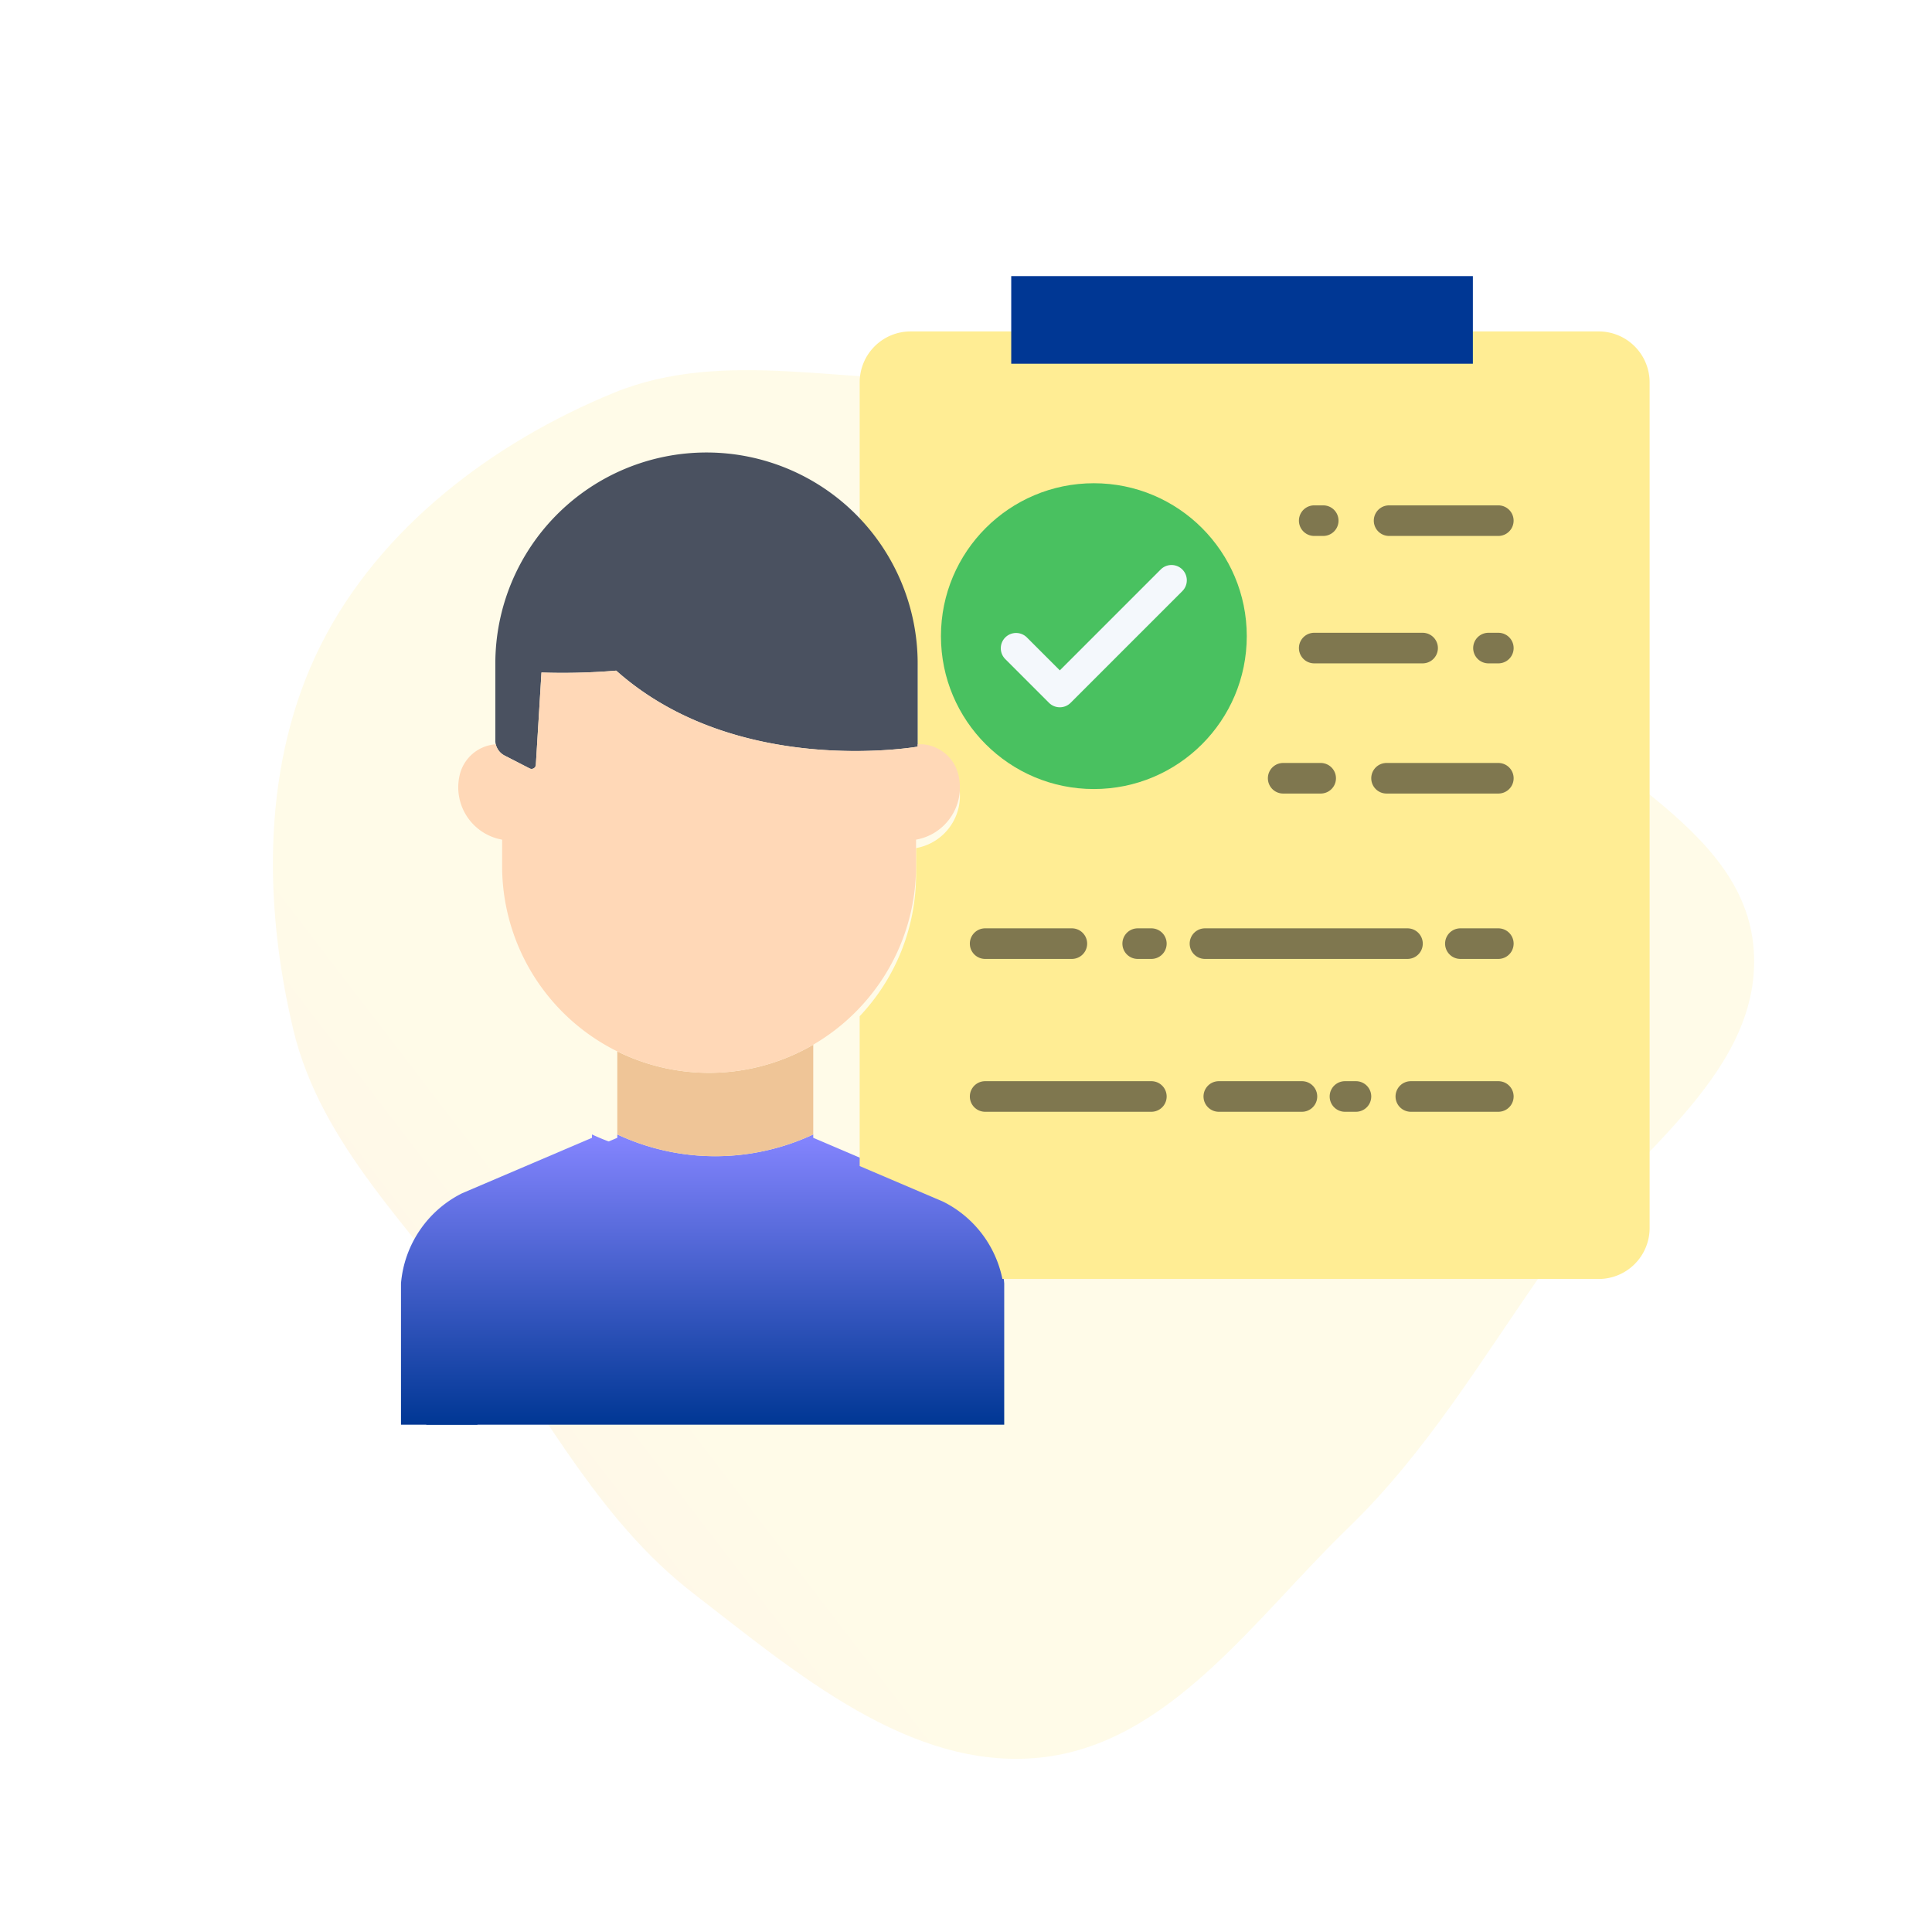 <svg xmlns="http://www.w3.org/2000/svg" xmlns:xlink="http://www.w3.org/1999/xlink" width="458.122" height="457.203" viewBox="0 0 458.122 457.203">
  <defs>
    <linearGradient id="linear-gradient" x1="0.243" y1="0.298" x2="-0.184" y2="0.093" gradientUnits="objectBoundingBox">
      <stop offset="0" stop-color="#ffd500"/>
      <stop offset="1" stop-color="#e63102"/>
    </linearGradient>
    <linearGradient id="linear-gradient-2" x1="0.5" x2="0.5" y2="1" gradientUnits="objectBoundingBox">
      <stop offset="0" stop-color="#8585ff"/>
      <stop offset="1" stop-color="#003794"/>
    </linearGradient>
    <filter id="Path_305" x="63.584" y="231.52" width="212.04" height="143.838" filterUnits="userSpaceOnUse">
      <feOffset dx="6" input="SourceAlpha"/>
      <feGaussianBlur stdDeviation="12.5" result="blur"/>
      <feFlood flood-opacity="0.161"/>
      <feComposite operator="in" in2="blur"/>
      <feComposite in="SourceGraphic"/>
    </filter>
    <filter id="Path_307" x="158.835" y="33.601" width="277.319" height="314.701" filterUnits="userSpaceOnUse">
      <feOffset dx="6" dy="2" input="SourceAlpha"/>
      <feGaussianBlur stdDeviation="15" result="blur-2"/>
      <feFlood flood-color="#003794" flood-opacity="0.18"/>
      <feComposite operator="in" in2="blur-2"/>
      <feComposite in="SourceGraphic"/>
    </filter>
    <filter id="Path_309" x="79.949" y="69.806" width="175.147" height="150.029" filterUnits="userSpaceOnUse">
      <feOffset dx="6" input="SourceAlpha"/>
      <feGaussianBlur stdDeviation="12.5" result="blur-3"/>
      <feFlood flood-opacity="0.161"/>
      <feComposite operator="in" in2="blur-3"/>
      <feComposite in="SourceGraphic"/>
    </filter>
    <filter id="Path_311" x="108.871" y="210.242" width="121.466" height="101.44" filterUnits="userSpaceOnUse">
      <feOffset dx="6" input="SourceAlpha"/>
      <feGaussianBlur stdDeviation="12.5" result="blur-4"/>
      <feFlood flood-opacity="0.161"/>
      <feComposite operator="in" in2="blur-4"/>
      <feComposite in="SourceGraphic"/>
    </filter>
    <filter id="Path_313" x="71.162" y="121.535" width="193.953" height="170.38" filterUnits="userSpaceOnUse">
      <feOffset dx="6" input="SourceAlpha"/>
      <feGaussianBlur stdDeviation="12.5" result="blur-5"/>
      <feFlood flood-opacity="0.161"/>
      <feComposite operator="in" in2="blur-5"/>
      <feComposite in="SourceGraphic"/>
    </filter>
  </defs>
  <g id="Group_131" data-name="Group 131" transform="translate(-190.449 -3815.5)">
    <path id="Path_333" data-name="Path 333" d="M167.606,0c31.053-.155,61.175,14.487,84.7,34.685,21.757,18.683,26.774,48.99,41.414,73.609,14.84,24.954,46,43.535,45.5,72.535-.51,29.051-34.415,45.383-48.016,71.086-14.326,27.074-7.548,67.947-33.887,83.7-26.237,15.691-59.408-5.488-89.7-9.786-25.956-3.682-51.29-5.216-76.074-13.733-29.265-10.057-65.057-14.518-81.737-40.5-16.654-25.94-8.253-60.506-2.537-90.768,5.051-26.739,20.828-48.858,33.468-72.977C53.94,82.634,61.676,54,83.4,35.532,106.99,15.479,136.595.156,167.606,0" transform="matrix(0.454, -0.891, 0.891, 0.454, 190.449, 4117.746)" opacity="0.09" fill="url(#linear-gradient)"/>
    <g id="immigration" transform="translate(285.533 3880.977)">
      <g transform="matrix(1, 0, 0, 1, -95.08, -65.48)" filter="url(#Path_305)">
        <path id="Path_305-2" data-name="Path 305" d="M152.6,399.739a26.348,26.348,0,0,0-14.044-18.329l-30.8-13.15v-.8a54.856,54.856,0,0,1-46.466,0v.8l-30.8,13.15A26.356,26.356,0,0,0,16,402.8v33.491H153.04V402.8A24.427,24.427,0,0,0,152.6,399.739Z" transform="translate(79.08 -98.44)" fill="url(#linear-gradient-2)"/>
      </g>
      <path id="Path_306" data-name="Path 306" d="M48.615,381.41l23.778-10.152a54.769,54.769,0,0,1-11.105-3.8v.8l-30.8,13.15A26.356,26.356,0,0,0,16,402.8v33.491H34.129V402.8A26.356,26.356,0,0,1,48.615,381.41Z" transform="translate(-16 -163.913)" fill="url(#linear-gradient-2)"/>
      <g transform="matrix(1, 0, 0, 1, -95.08, -65.48)" filter="url(#Path_307)">
        <path id="Path_307-2" data-name="Path 307" d="M361.262,49.047H198.122a12.086,12.086,0,0,0-12.086,12.086V95.355a49.921,49.921,0,0,1,13.754,34.47v19.126h1.184a9.468,9.468,0,0,1,8.472,7.215,12.59,12.59,0,0,1-10.038,15.4v6.212a48.881,48.881,0,0,1-13.379,33.666l.006.006v35.521l19.8,8.448a26.348,26.348,0,0,1,14.044,18.329H361.262a12.083,12.083,0,0,0,12.086-12.086V61.133a12.086,12.086,0,0,0-12.086-12.086Z" transform="translate(11.81 27.55)" fill="#ffed94"/>
      </g>
      <ellipse id="Ellipse_44" data-name="Ellipse 44" cx="36.259" cy="36.259" rx="36.259" ry="36.259" transform="translate(128.036 49.118)" fill="#49c160"/>
      <g transform="matrix(1, 0, 0, 1, -95.08, -65.48)" filter="url(#Path_309)">
        <path id="Path_309-2" data-name="Path 309" d="M143.227,169.057v.556s-42.791,7.542-71.484-18.027a151.016,151.016,0,0,1-17.718.447l-1.336,21.918a1.013,1.013,0,0,1-1.475.822l-5.922-3.04a4.1,4.1,0,0,1-2.212-3.354V149.93a50.073,50.073,0,1,1,100.147,0Z" transform="translate(68.37 7.45)" fill="#4a5160"/>
      </g>
      <g transform="matrix(1, 0, 0, 1, -95.08, -65.48)" filter="url(#Path_311)">
        <path id="Path_311-2" data-name="Path 311" d="M137.406,332.247v21.278a54.86,54.86,0,0,1-46.466,0V333.83A49.121,49.121,0,0,0,137.406,332.247Z" transform="translate(49.43 -84.5)" fill="#efc597"/>
      </g>
      <g transform="matrix(1, 0, 0, 1, -95.08, -65.48)" filter="url(#Path_313)">
        <path id="Path_313-2" data-name="Path 313" d="M112.715,274.164A49.07,49.07,0,0,1,38.94,231.753v-6.212a12.616,12.616,0,0,1-10.044-15.4,9.476,9.476,0,0,1,8.478-7.215l.054-.012a4.092,4.092,0,0,0,2.109,2.689l5.922,3.04a1.013,1.013,0,0,0,1.475-.822L48.271,185.9a151.01,151.01,0,0,0,17.718-.447c28.693,25.568,71.484,18.027,71.484,18.027v-.556h1.184a9.468,9.468,0,0,1,8.472,7.215,12.59,12.59,0,0,1-10.038,15.4v6.212a48.88,48.88,0,0,1-13.379,33.666c-.32.351-.659.695-1,1.033a49.114,49.114,0,0,1-10,7.711Z" transform="translate(74.12 -26.42)" fill="#ffd8b7"/>
      </g>
      <g id="Group_129" data-name="Group 129" transform="translate(134.89 54.365)">
        <path id="Path_315" data-name="Path 315" d="M426.853,228.938H400.344a3.626,3.626,0,0,1,0-7.252h26.509a3.626,3.626,0,0,1,0,7.252Z" transform="translate(-301.535 -160.598)" fill="rgba(23,23,23,0.55)"/>
        <path id="Path_316" data-name="Path 316" d="M368.675,228.938h-8.892a3.626,3.626,0,0,1,0-7.252h8.892a3.626,3.626,0,0,1,0,7.252Z" transform="translate(-285.486 -160.598)" fill="rgba(23,23,23,0.55)"/>
        <path id="Path_317" data-name="Path 317" d="M438.316,293.834h-9a3.626,3.626,0,1,1,0-7.252h9a3.626,3.626,0,0,1,0,7.252Z" transform="translate(-312.999 -186.277)" fill="rgba(23,23,23,0.55)"/>
        <path id="Path_318" data-name="Path 318" d="M377.122,293.834H329.1a3.626,3.626,0,0,1,0-7.252h48.018a3.626,3.626,0,0,1,0,7.252Z" transform="translate(-273.346 -186.277)" fill="rgba(23,23,23,0.55)"/>
        <path id="Path_319" data-name="Path 319" d="M305.942,293.834H302.7a3.626,3.626,0,0,1,0-7.252h3.24a3.626,3.626,0,0,1,0,7.252Z" transform="translate(-262.899 -186.277)" fill="rgba(23,23,23,0.55)"/>
        <path id="Path_320" data-name="Path 320" d="M263.4,293.834H242.838a3.626,3.626,0,0,1,0-7.252H263.4a3.626,3.626,0,0,1,0,7.252Z" transform="translate(-239.212 -186.277)" fill="rgba(23,23,23,0.55)"/>
        <path id="Path_321" data-name="Path 321" d="M430.624,353.815H409.875a3.626,3.626,0,0,1,0-7.252h20.749a3.626,3.626,0,0,1,0,7.252Z" transform="translate(-305.307 -210.011)" fill="rgba(23,23,23,0.55)"/>
        <path id="Path_322" data-name="Path 322" d="M386.633,353.815h-2.607a3.626,3.626,0,0,1,0-7.252h2.605a3.626,3.626,0,1,1,0,7.252Z" transform="translate(-295.078 -210.011)" fill="rgba(23,23,23,0.55)"/>
        <path id="Path_323" data-name="Path 323" d="M354.235,353.815H334.526a3.626,3.626,0,1,1,0-7.252h19.71a3.626,3.626,0,0,1,0,7.252Z" transform="translate(-275.492 -210.011)" fill="rgba(23,23,23,0.55)"/>
        <path id="Path_324" data-name="Path 324" d="M282.254,353.815H242.838a3.626,3.626,0,0,1,0-7.252h39.416a3.626,3.626,0,0,1,0,7.252Z" transform="translate(-239.212 -210.011)" fill="rgba(23,23,23,0.55)"/>
        <path id="Path_325" data-name="Path 325" d="M442.678,177.852h-2.34a3.626,3.626,0,0,1,0-7.252h2.34a3.626,3.626,0,0,1,0,7.252Z" transform="translate(-317.36 -140.384)" fill="rgba(23,23,23,0.55)"/>
        <path id="Path_326" data-name="Path 326" d="M397.665,177.852h-25.7a3.626,3.626,0,0,1,0-7.252h25.7a3.626,3.626,0,0,1,0,7.252Z" transform="translate(-290.306 -140.384)" fill="rgba(23,23,23,0.55)"/>
        <path id="Path_327" data-name="Path 327" d="M427.248,127.852H401.343a3.626,3.626,0,0,1,0-7.252h25.9a3.626,3.626,0,1,1,0,7.252Z" transform="translate(-301.931 -120.6)" fill="rgba(23,23,23,0.55)"/>
        <path id="Path_328" data-name="Path 328" d="M374.1,127.852h-2.135a3.626,3.626,0,0,1,0-7.252H374.1a3.626,3.626,0,0,1,0,7.252Z" transform="translate(-290.306 -120.6)" fill="rgba(23,23,23,0.55)"/>
      </g>
      <path id="Path_329" data-name="Path 329" d="M265.37,177.744a3.626,3.626,0,0,1-2.564-1.062l-10.333-10.336a3.626,3.626,0,1,1,5.128-5.127l7.772,7.772,23.922-23.924a3.626,3.626,0,1,1,5.128,5.128l-26.488,26.488A3.626,3.626,0,0,1,265.37,177.744Z" transform="translate(-109.149 -75.496)" fill="#f4f8fc"/>
      <path id="Path_330" data-name="Path 330" d="M255.45,30.637H364.915V51.413H255.45Z" transform="translate(-110.748 -30.638)" fill="#003794"/>
    </g>
  </g>
</svg>
